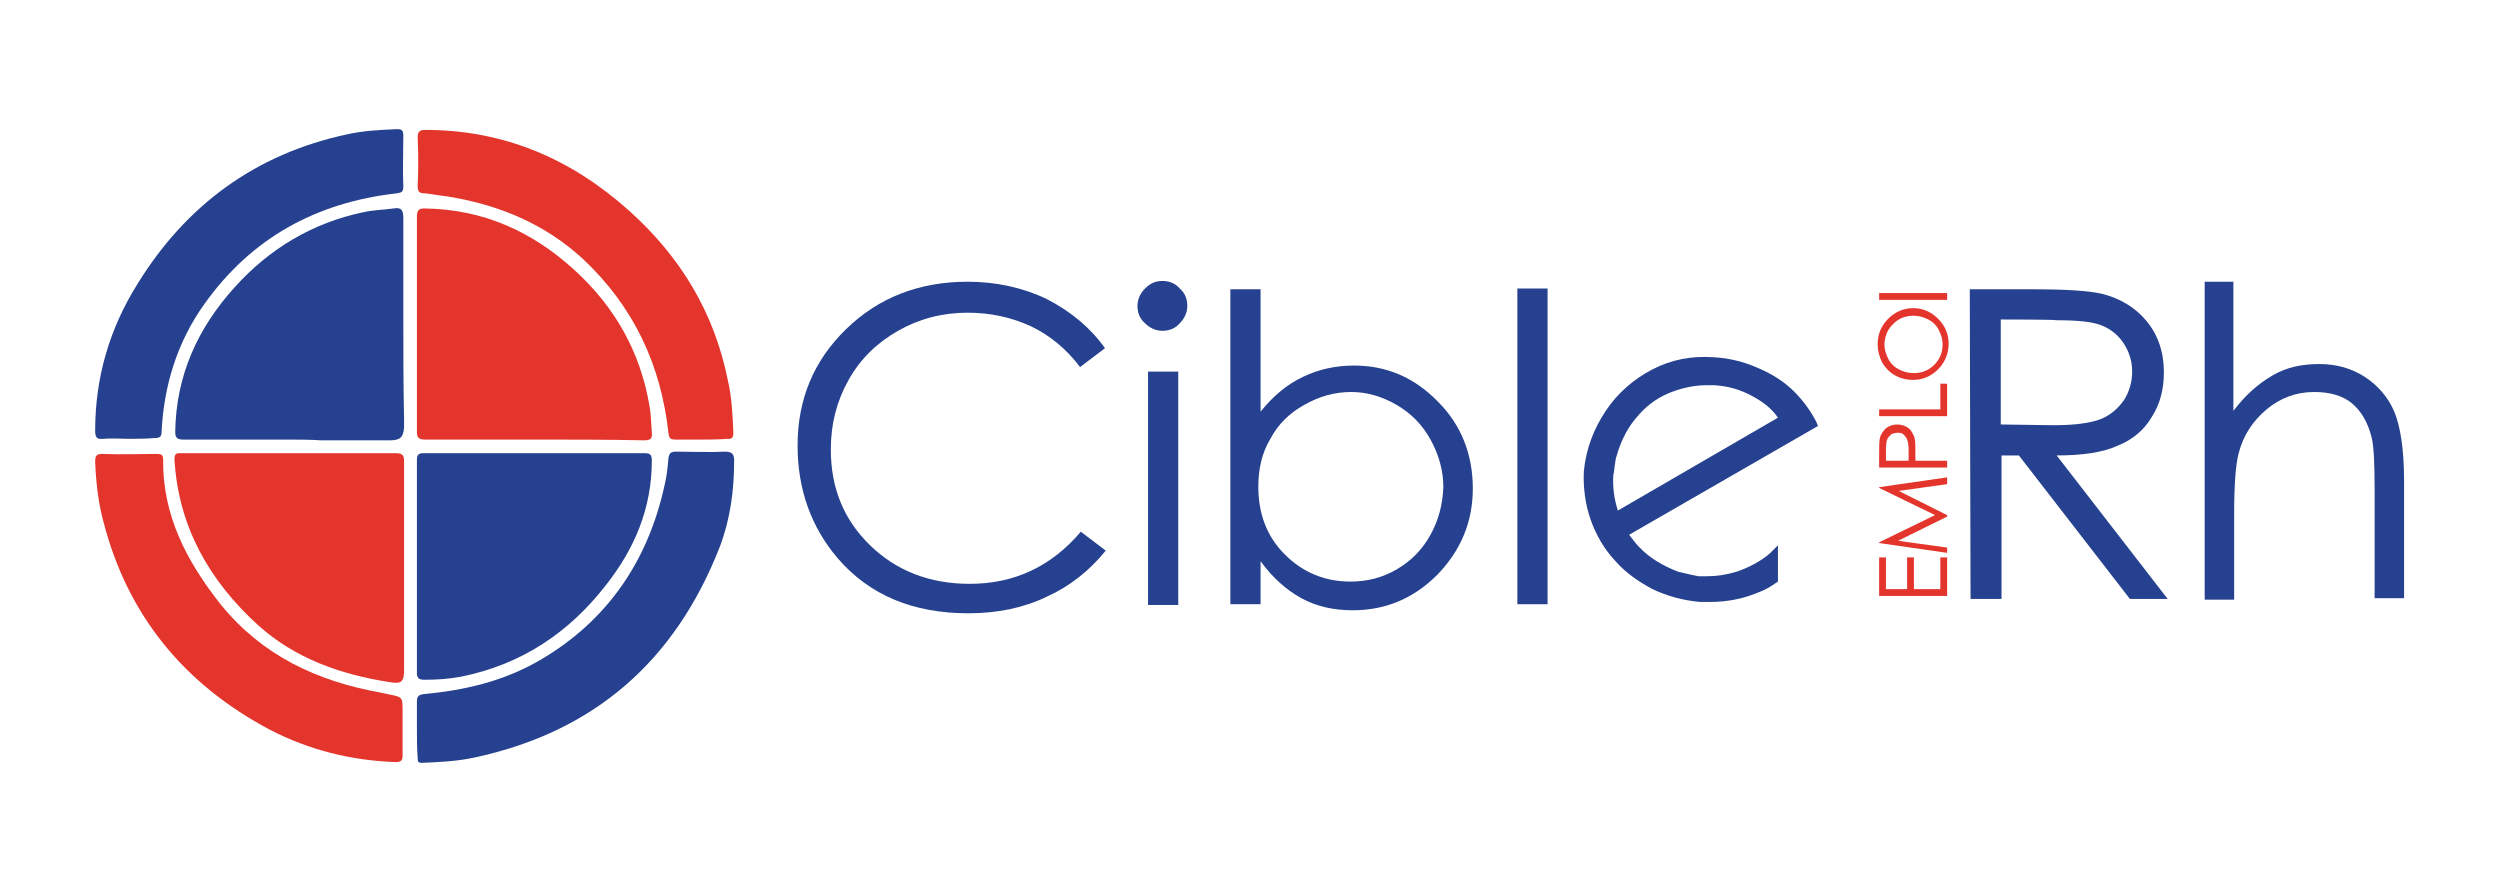 <?xml version="1.0" encoding="utf-8"?>
<!-- Generator: Adobe Illustrator 28.0.0, SVG Export Plug-In . SVG Version: 6.00 Build 0)  -->
<svg version="1.1" id="Calque_1" xmlns="http://www.w3.org/2000/svg" xmlns:xlink="http://www.w3.org/1999/xlink" x="0px" y="0px"
	 viewBox="0 0 331 117" style="enable-background:new 0 0 331 117;" xml:space="preserve">
<style type="text/css">
	.st0{fill:#E4352D;}
	.st1{fill:#25418F;}
</style>
<g>
	<g>
		<path class="st0" d="M70.9,58.2c-4.9,0-9.7,0-14.6,0c-0.8,0-1.1-0.2-1.1-1c0-9.5,0-19,0-28.5c0-0.8,0.2-1.1,1-1.1
			c7.7,0.1,14.2,3,19.8,8.1c5.4,4.9,8.8,10.9,10,18.1c0.2,1.1,0.2,2.2,0.3,3.4c0.1,0.8-0.1,1.1-1,1.1C80.6,58.2,75.7,58.2,70.9,58.2
			"/>
		<path class="st0" d="M38.2,60c4.7,0,9.4,0,14.2,0c0.9,0,1.1,0.3,1.1,1.1c0,0.4,0,0.8,0,1.2c0,8.8,0,17.5,0,26.3c0,1.7-0.3,2-2,1.7
			c-6.4-1-12.4-3.1-17.3-7.5c-6.5-5.9-10.6-13.1-11.1-22c0-0.8,0.3-0.8,0.9-0.8C28.7,60,33.4,60,38.2,60"/>
		<path class="st0" d="M53.3,96.5c0,1.2,0,2.3,0,3.5c0,0.7-0.2,0.9-0.9,0.9c-5.9-0.2-11.5-1.6-16.7-4.3c-11.3-6-18.8-15.1-22-27.5
			c-0.7-2.6-1-5.3-1.1-8c0-0.8,0.2-1,1-1c2.4,0.1,4.8,0,7.2,0c0.5,0,0.8,0.1,0.8,0.7c-0.1,7.4,3.1,13.5,7.6,19.2
			c5.5,6.8,12.8,10.2,21.2,11.7c0.3,0.1,0.6,0.1,0.9,0.2c2,0.4,2,0.3,2,2.3L53.3,96.5L53.3,96.5z"/>
		<path class="st0" d="M92.8,58.2c-1.1,0-2.2,0-3.3,0c-0.7,0-0.9-0.1-1-0.9c-1-9-4.6-16.7-11.3-23c-5.1-4.7-11.2-7.2-18-8.3
			c-1-0.1-1.9-0.3-2.9-0.4c-0.8,0-1-0.2-1-1c0.1-2.1,0.1-4.3,0-6.4c0-0.8,0.3-1,1-1c10.4,0,19.3,3.8,27,10.7
			c6.8,6.1,11.3,13.5,13.1,22.6c0.5,2.2,0.6,4.5,0.7,6.8c0,0.6-0.2,0.9-0.8,0.8C95.1,58.2,94,58.2,92.8,58.2"/>
	</g>
	<g>
		<path class="st1" d="M70.8,60c4.8,0,9.6,0,14.5,0c0.8,0,1,0.2,1,1c0,6.3-2.3,11.7-6.1,16.5C75.3,83.8,69,88,61,89.6
			c-1.6,0.3-3.2,0.4-4.8,0.4c-0.7,0-1-0.2-1-0.9c0-9.4,0-18.8,0-28.2c0-0.8,0.3-0.9,1-0.9C61.1,60,65.9,60,70.8,60"/>
		<path class="st1" d="M37.9,58.2c-4.5,0-9.1,0-13.6,0c-0.8,0-1.1-0.2-1.1-1c0.1-7.5,3-13.8,7.9-19.2c4.6-5.1,10.3-8.5,17-9.9
			c1.3-0.3,2.6-0.3,4-0.5c1.1-0.2,1.3,0.3,1.3,1.3c0,4.3,0,8.7,0,13c0,4.5,0,9.1,0.1,13.6c0,0.4,0,0.7,0,1.1
			c-0.1,1.3-0.5,1.7-1.9,1.7c-3,0-6.1,0-9.1,0C41,58.2,39.5,58.2,37.9,58.2C37.9,58.2,37.9,58.2,37.9,58.2"/>
		<path class="st1" d="M55.2,96.4c0-1.2,0-2.3,0-3.5c0-0.7,0.2-0.9,0.9-1c5.4-0.5,10.6-1.7,15.4-4.5c8.9-5.2,14.3-13.1,16.5-23.2
			c0.3-1.2,0.4-2.4,0.5-3.5c0.1-0.8,0.4-0.9,1.1-0.9c2.1,0,4.3,0.1,6.4,0c1,0,1.2,0.4,1.2,1.2c0,3.9-0.5,7.7-1.9,11.4
			c-5.9,15.1-16.6,24.5-32.5,27.9c-2.3,0.5-4.6,0.6-6.9,0.7c-0.6,0-0.6-0.2-0.6-0.7C55.2,99.1,55.2,97.8,55.2,96.4"/>
		<path class="st1" d="M17,58.1c-1.1,0-2.2-0.1-3.3,0c-0.9,0.1-1.1-0.2-1.1-1.1c0-7,1.9-13.5,5.6-19.4c6.4-10.4,15.6-17.2,27.7-19.8
			c2.2-0.5,4.4-0.6,6.6-0.7c0.7,0,0.9,0.1,0.9,0.9c0,2.2-0.1,4.4,0,6.7c0,0.7-0.2,0.8-0.9,0.9c-10.6,1.2-19.2,5.9-25.4,14.6
			c-3.6,5-5.4,10.8-5.7,16.9c0,0.8-0.3,0.9-1,0.9C19.3,58.1,18.1,58.1,17,58.1"/>
	</g>
	<g>
		<path class="st1" d="M118.9,43.8c2.8-1.6,5.9-2.4,9.2-2.4c3,0,5.8,0.6,8.4,1.8c2.5,1.2,4.7,3,6.5,5.4l3.3-2.5
			c-2-2.8-4.6-4.9-7.7-6.5c-3.1-1.5-6.7-2.3-10.5-2.3c-6.4,0-11.8,2.1-16.1,6.3c-4.3,4.2-6.4,9.3-6.4,15.4c0,5.8,1.8,10.8,5.3,14.9
			c4.2,4.9,10,7.3,17.3,7.3c3.8,0,7.3-0.7,10.4-2.2c3.1-1.4,5.7-3.5,7.8-6.1l-3.3-2.5c-3.9,4.6-8.8,6.9-14.7,6.9
			c-5.3,0-9.7-1.7-13.2-5.1c-3.5-3.4-5.2-7.6-5.2-12.7c0-3.4,0.8-6.4,2.3-9.1C113.9,47.5,116.1,45.4,118.9,43.8"/>
		<path class="st1" d="M153.9,37.2c-0.9,0-1.6,0.3-2.3,1c-0.6,0.6-1,1.4-1,2.3c0,0.9,0.3,1.7,1,2.3c0.6,0.6,1.4,1,2.3,1
			c0.9,0,1.7-0.3,2.3-1c0.6-0.6,1-1.4,1-2.3c0-0.9-0.3-1.7-1-2.3C155.6,37.5,154.8,37.2,153.9,37.2"/>
		<rect x="152" y="49.2" class="st1" width="4" height="30.9"/>
		<path class="st1" d="M179.3,48.4c-2.5,0-4.7,0.5-6.8,1.5c-2.1,1-3.9,2.5-5.6,4.6V38.3h-4V80h4v-5.7c1.6,2.2,3.4,3.8,5.4,4.9
			c2,1.1,4.3,1.6,6.8,1.6c4.4,0,8.1-1.6,11.2-4.7c3.1-3.2,4.7-7,4.7-11.4c0-4.5-1.5-8.4-4.6-11.5C187.3,50,183.6,48.4,179.3,48.4
			 M189.4,70.8c-1.1,2-2.6,3.5-4.5,4.6c-1.9,1.1-3.9,1.6-6.1,1.6c-3.4,0-6.3-1.2-8.7-3.6s-3.5-5.4-3.5-9c0-2.3,0.5-4.5,1.6-6.3
			c1-1.9,2.5-3.4,4.5-4.5c1.9-1.1,4-1.7,6.2-1.7c2.1,0,4.1,0.6,6,1.7c1.9,1.1,3.4,2.6,4.5,4.6c1.1,2,1.7,4.1,1.7,6.3
			C191,66.8,190.5,68.8,189.4,70.8"/>
		<rect x="200.9" y="38.2" class="st1" width="4" height="41.8"/>
		<path class="st1" d="M234.4,73.2c-1.2,1.1-3,2-4.5,2.5c-1.3,0.4-2.6,0.6-4.1,0.6c-0.3,0-0.6,0-0.9,0c-0.5-0.1-1.5-0.3-2.7-0.6
			c-2.1-0.8-3.9-1.9-5.2-3.3c-0.5-0.5-0.9-1.1-1.3-1.6l25-14.4l-0.2-0.5c-0.7-1.4-1.7-2.8-3-4.1c-1.3-1.3-2.9-2.3-4.8-3.1
			c-1.8-0.8-3.8-1.3-5.8-1.4c-2.9-0.2-5.6,0.3-8.1,1.6c-2.5,1.3-4.6,3.1-6.2,5.5c-1.6,2.4-2.6,5-2.9,8c-0.1,2.2,0.2,4.4,0.9,6.4
			c0.7,2,1.8,3.9,3.2,5.4c1.4,1.6,3.1,2.8,5,3.8c1.9,0.9,4,1.5,6.3,1.7c0.4,0,0.8,0,1.3,0c2.2,0,4.4-0.4,6.5-1.3
			c0.8-0.3,1.5-0.7,2.2-1.2l0.3-0.2l0-4.8L234.4,73.2z M235.4,55.3l-21.2,12.3c-0.5-1.6-0.7-3.2-0.6-4.7c0.1-0.3,0.1-0.7,0.2-1.3
			c0.1-0.5,0.1-0.9,0.2-1.1c0.6-2.2,1.6-4.1,3-5.6c1.3-1.5,2.9-2.5,4.6-3.1c1.4-0.5,2.9-0.8,4.4-0.8c0.3,0,0.6,0,0.9,0
			c1.9,0.1,3.6,0.6,5.2,1.5C233.4,53.2,234.6,54.1,235.4,55.3"/>
	</g>
	<g>
		<path class="st1" d="M260.8,38.3h8.2c4.6,0,7.6,0.2,9.3,0.6c2.4,0.6,4.4,1.8,5.9,3.6c1.5,1.8,2.3,4.1,2.3,6.8
			c0,2.2-0.5,4.2-1.6,5.9c-1,1.7-2.5,3-4.5,3.8c-2,0.9-4.6,1.3-8.1,1.3l14.7,19H282l-14.7-19h-2.3v19h-4.1L260.8,38.3L260.8,38.3z
			 M264.9,42.3v13.9l7.1,0.1c2.7,0,4.8-0.3,6.1-0.8c1.3-0.5,2.3-1.4,3.1-2.5c0.7-1.1,1.1-2.4,1.1-3.8c0-1.4-0.4-2.6-1.1-3.7
			c-0.7-1.1-1.7-1.9-2.9-2.4c-1.2-0.5-3.2-0.7-6-0.7C272.2,42.3,264.9,42.3,264.9,42.3z"/>
		<path class="st1" d="M291.8,37.3h3.9v17.1c1.6-2.1,3.3-3.6,5.2-4.7s3.9-1.5,6.2-1.5c2.3,0,4.3,0.6,6,1.7s3.1,2.7,3.9,4.6
			c0.8,1.9,1.3,5,1.3,9.1v15.6h-3.9V64.9c0-3.5-0.1-5.8-0.4-7c-0.5-2-1.4-3.5-2.6-4.5s-2.9-1.5-5-1.5c-2.4,0-4.5,0.8-6.3,2.3
			c-1.9,1.6-3.1,3.5-3.7,5.8c-0.4,1.5-0.6,4.2-0.6,8.3v11.1h-3.9V37.3z"/>
	</g>
	<g>
		<path class="st0" d="M248.8,78.9v-5.1h0.9V78h2.8v-4.2h0.9V78h3.5v-4.2h0.9v5.1L248.8,78.9L248.8,78.9z"/>
		<path class="st0" d="M257.8,73.2l-9-1.3v-0.1l7.4-3.6l-7.4-3.6v-0.1l9-1.3v0.9l-6.4,0.9l6.4,3.2v0.2l-6.5,3.2l6.5,0.9V73.2z"/>
		<path class="st0" d="M248.8,61.9v-1.8c0-1,0-1.7,0.1-2.1c0.1-0.5,0.4-0.9,0.8-1.3c0.4-0.3,0.9-0.5,1.5-0.5c0.6,0,1.1,0.2,1.5,0.5
			s0.6,0.8,0.8,1.3c0.1,0.4,0.1,1.2,0.1,2.3V61h4.2v0.9L248.8,61.9L248.8,61.9z M249.7,61h3l0-1.5c0-0.6-0.1-1.1-0.2-1.3
			c-0.1-0.3-0.3-0.5-0.5-0.7c-0.2-0.2-0.5-0.2-0.8-0.2c-0.3,0-0.6,0.1-0.8,0.2c-0.2,0.2-0.4,0.4-0.5,0.6s-0.2,0.7-0.2,1.3L249.7,61
			L249.7,61z"/>
		<path class="st0" d="M248.8,55.1v-0.9h8.1v-3.4h0.9v4.3H248.8z"/>
		<path class="st0" d="M248.6,45.6c0-1.4,0.5-2.5,1.4-3.4c0.9-0.9,2-1.4,3.3-1.4c1.3,0,2.4,0.5,3.3,1.4s1.4,2,1.4,3.3
			c0,1.3-0.5,2.5-1.4,3.4c-0.9,0.9-2,1.4-3.3,1.4c-0.9,0-1.7-0.2-2.4-0.6s-1.3-1-1.7-1.7C248.8,47.2,248.6,46.4,248.6,45.6z
			 M249.5,45.6c0,0.7,0.2,1.3,0.5,1.9s0.8,1.1,1.4,1.4c0.6,0.3,1.2,0.5,2,0.5c1.1,0,2-0.4,2.7-1.1c0.7-0.7,1.1-1.6,1.1-2.7
			c0-0.7-0.2-1.3-0.5-1.9c-0.3-0.6-0.8-1.1-1.4-1.4c-0.6-0.3-1.2-0.5-2-0.5c-0.7,0-1.4,0.2-1.9,0.5s-1,0.8-1.4,1.4
			C249.7,44.3,249.5,44.9,249.5,45.6z"/>
		<path class="st0" d="M248.8,39.7v-0.9h9v0.9H248.8z"/>
	</g>
</g>
</svg>
